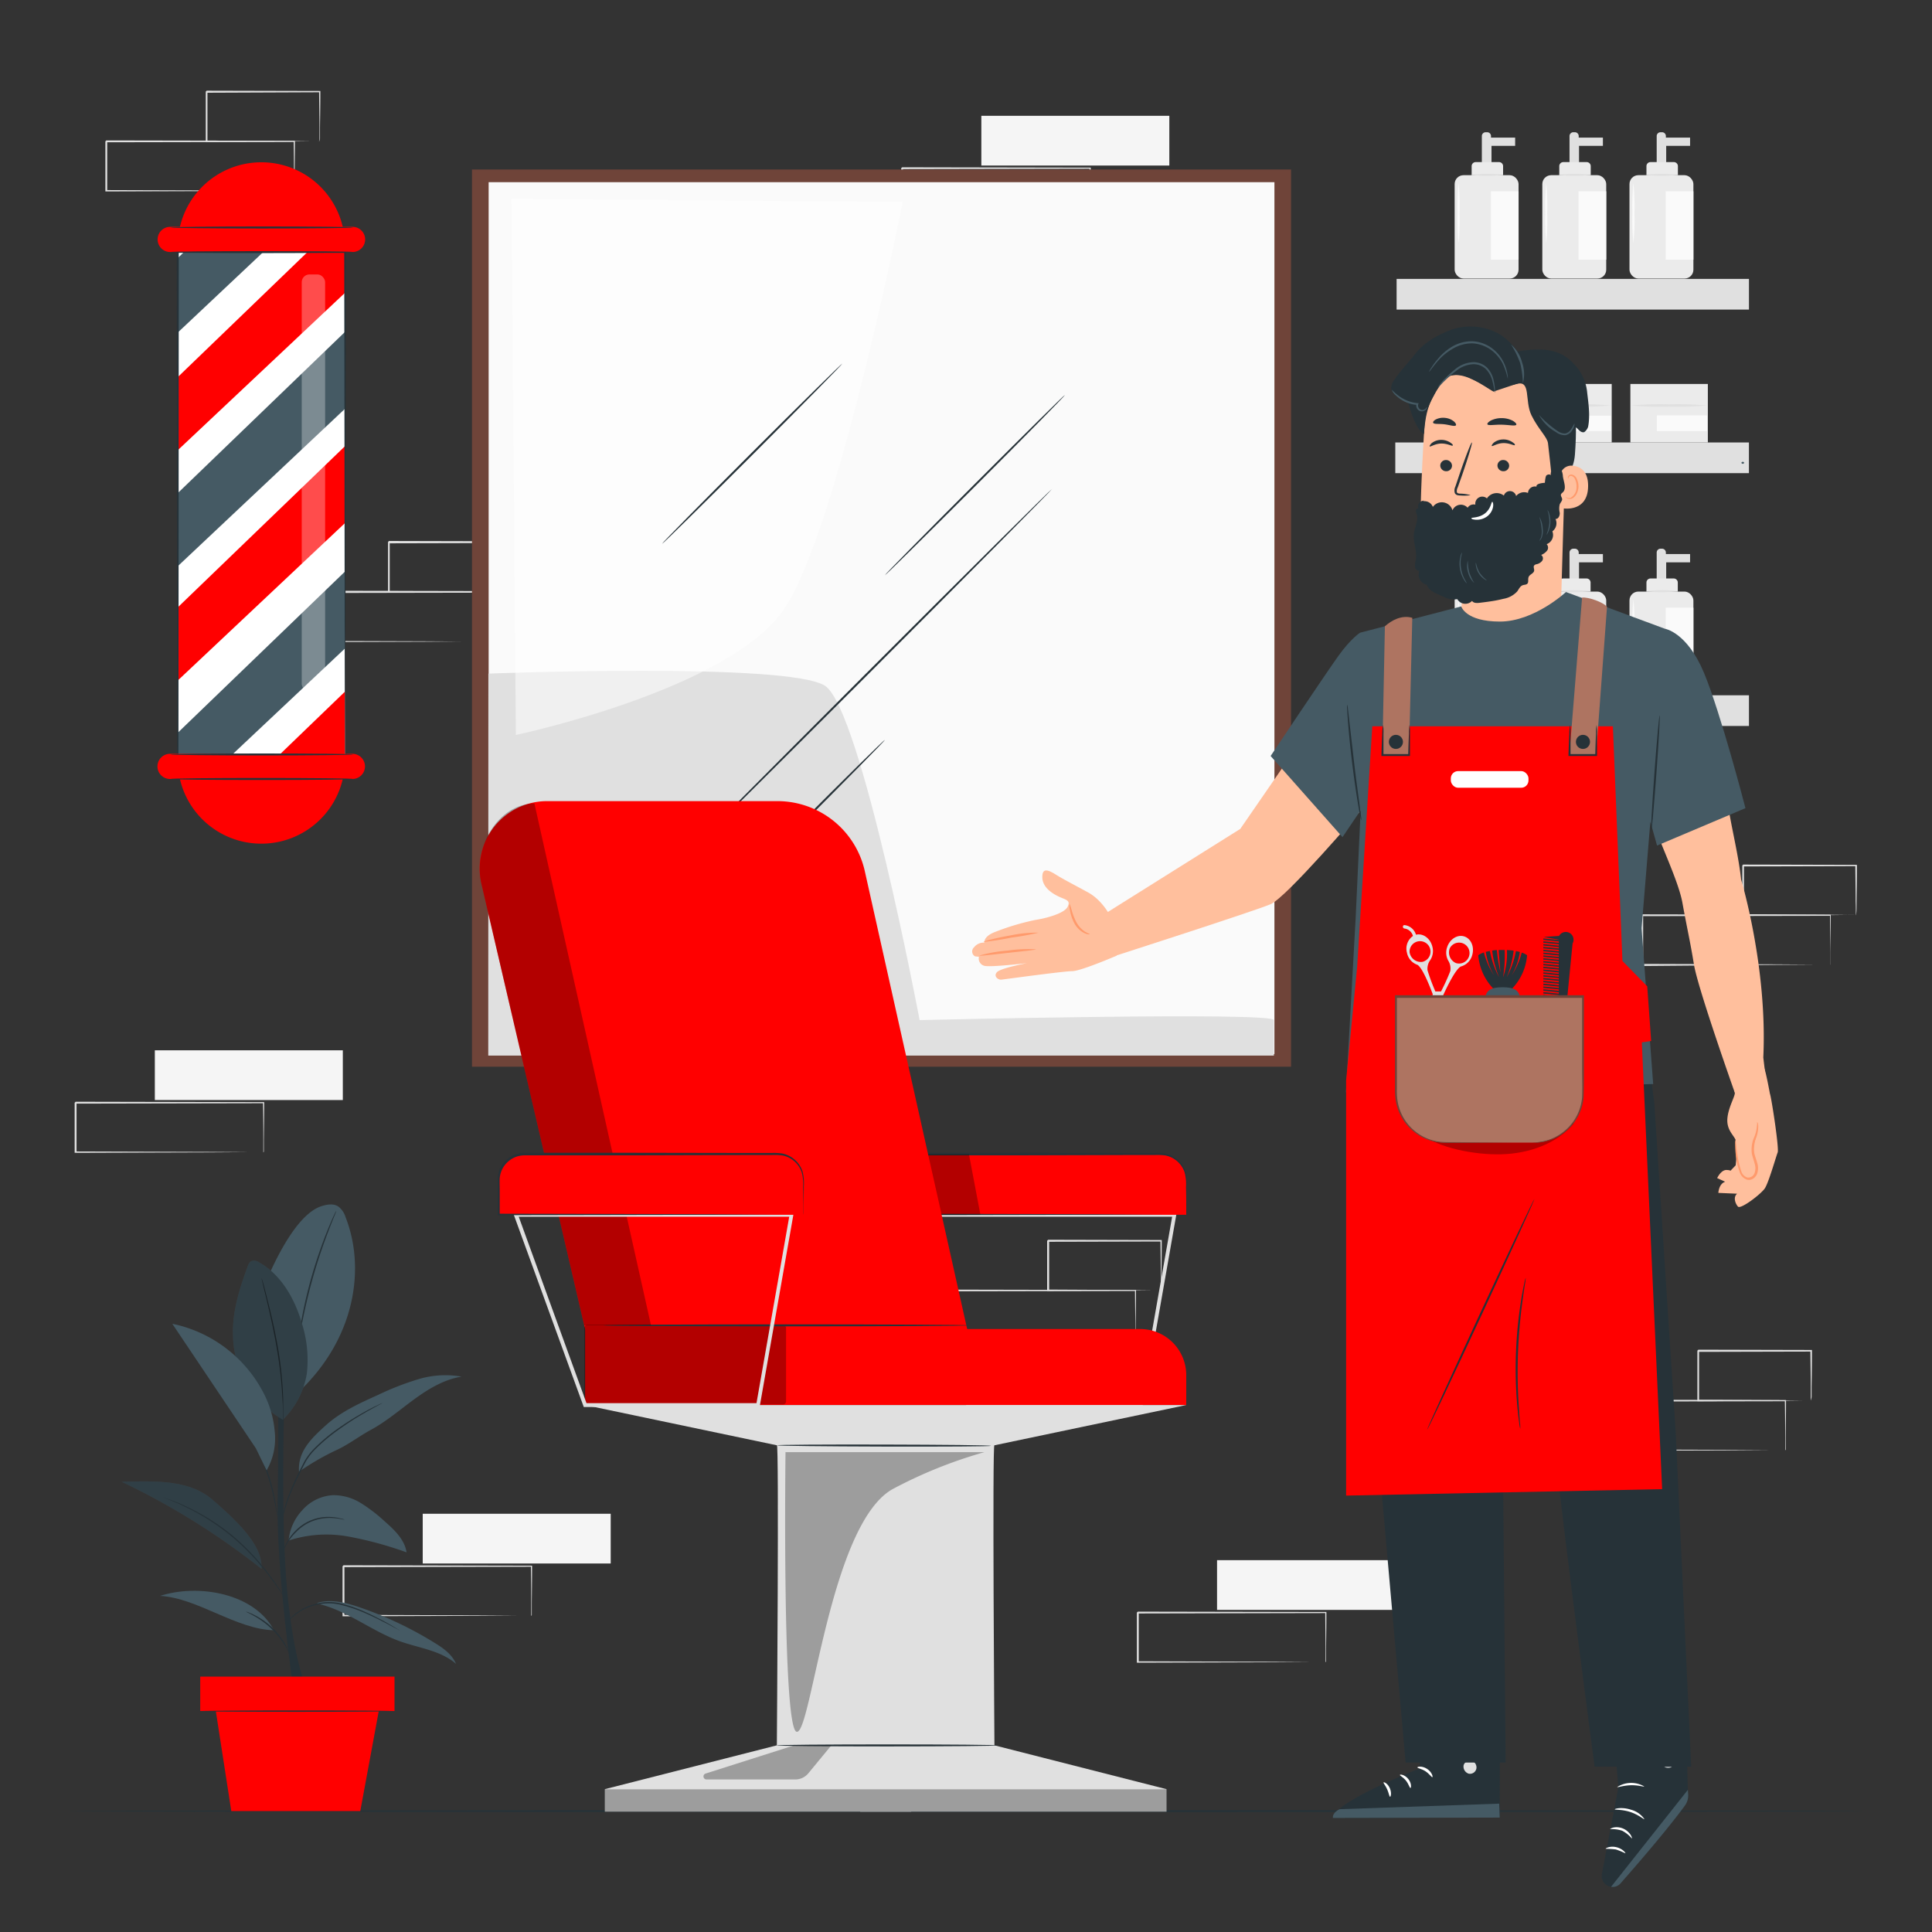 <svg xmlns="http://www.w3.org/2000/svg" viewBox="0 0 500 500"><rect x="0" y="0" width="500" height="500" fill="#333333" stroke="none"/><g id="freepik--background-complete--inject-66"><rect x="361.44" y="72.18" width="91.19" height="7.94" style="fill:#e0e0e0"></rect><path d="M383.5,43.64V35.22a1,1,0,0,1,1-1h.37a1,1,0,0,1,1,1v.39h6.25v2.14H386v5.89Z" style="fill:#e0e0e0"></path><rect x="376.46" y="45.34" width="16.54" height="26.75" rx="2.29" style="fill:#ebebeb"></rect><path d="M381.91,41.95h6A1.05,1.05,0,0,1,389,43v2.34a0,0,0,0,1,0,0h-8.14a0,0,0,0,1,0,0V43A1.05,1.05,0,0,1,381.91,41.95Z" style="fill:#ebebeb"></path><rect x="385.84" y="49.51" width="7.17" height="17.7" style="fill:#fafafa"></rect><path d="M389,45.25a33.57,33.57,0,0,1-8.34,0,33.57,33.57,0,0,1,8.34,0Z" style="fill:#e0e0e0"></path><path d="M377.48,62.93a59.35,59.35,0,0,1-.26-7.79,59.44,59.44,0,0,1,.26-7.8,59.44,59.44,0,0,1,.26,7.8A59.35,59.35,0,0,1,377.48,62.93Z" style="fill:#fafafa"></path><path d="M406.19,43.64V35.22a1,1,0,0,1,1-1h.38a1,1,0,0,1,1,1v.39h6.26v2.14h-6.18v5.89Z" style="fill:#e0e0e0"></path><rect x="399.15" y="45.34" width="16.54" height="26.75" rx="2.29" style="fill:#ebebeb"></rect><path d="M404.59,41.95h6A1.05,1.05,0,0,1,411.68,43v2.34a0,0,0,0,1,0,0h-8.14a0,0,0,0,1,0,0V43A1.05,1.05,0,0,1,404.59,41.95Z" style="fill:#ebebeb"></path><rect x="408.52" y="49.51" width="7.17" height="17.7" style="fill:#fafafa"></rect><path d="M411.68,45.25a33.57,33.57,0,0,1-8.34,0,33.57,33.57,0,0,1,8.34,0Z" style="fill:#e0e0e0"></path><path d="M400.17,62.93a57.33,57.33,0,0,1-.26-7.79,57.42,57.42,0,0,1,.26-7.8,60.61,60.61,0,0,1,.25,7.8A60.51,60.51,0,0,1,400.17,62.93Z" style="fill:#fafafa"></path><path d="M428.75,43.64V35.22a1,1,0,0,1,1-1h.38a1,1,0,0,1,1,1v.39h6.26v2.14h-6.18v5.89Z" style="fill:#e0e0e0"></path><rect x="421.71" y="45.34" width="16.54" height="26.75" rx="2.29" style="fill:#ebebeb"></rect><path d="M427.16,41.95h6A1.05,1.05,0,0,1,434.24,43v2.34a0,0,0,0,1,0,0H426.1a0,0,0,0,1,0,0V43A1.05,1.05,0,0,1,427.16,41.95Z" style="fill:#ebebeb"></path><rect x="431.08" y="49.51" width="7.17" height="17.7" style="fill:#fafafa"></rect><path d="M434.24,45.25a33.57,33.57,0,0,1-8.34,0,33.57,33.57,0,0,1,8.34,0Z" style="fill:#e0e0e0"></path><path d="M422.73,62.93a57.33,57.33,0,0,1-.26-7.79,57.42,57.42,0,0,1,.26-7.8,59.44,59.44,0,0,1,.26,7.8A59.35,59.35,0,0,1,422.73,62.93Z" style="fill:#fafafa"></path><rect x="361.44" y="179.94" width="91.19" height="7.94" style="fill:#e0e0e0"></rect><path d="M383.5,151.4V143a1,1,0,0,1,1-1h.37a1,1,0,0,1,1,1v.39h6.25v2.14H386v5.89Z" style="fill:#e0e0e0"></path><rect x="376.46" y="153.1" width="16.54" height="26.75" rx="2.29" style="fill:#ebebeb"></rect><path d="M381.91,149.71h6a1.05,1.05,0,0,1,1.05,1.05v2.34a0,0,0,0,1,0,0h-8.14a0,0,0,0,1,0,0v-2.34A1.05,1.05,0,0,1,381.91,149.71Z" style="fill:#ebebeb"></path><rect x="385.84" y="157.27" width="7.17" height="17.7" style="fill:#fafafa"></rect><path d="M389,153a33.57,33.57,0,0,1-8.34,0,33.57,33.57,0,0,1,8.34,0Z" style="fill:#e0e0e0"></path><path d="M377.48,170.69a59.35,59.35,0,0,1-.26-7.79,59.44,59.44,0,0,1,.26-7.8,59.44,59.44,0,0,1,.26,7.8A59.35,59.35,0,0,1,377.48,170.69Z" style="fill:#fafafa"></path><path d="M406.19,151.4V143a1,1,0,0,1,1-1h.38a1,1,0,0,1,1,1v.39h6.26v2.14h-6.18v5.89Z" style="fill:#e0e0e0"></path><rect x="399.15" y="153.1" width="16.54" height="26.75" rx="2.29" style="fill:#ebebeb"></rect><path d="M404.59,149.71h6a1.05,1.05,0,0,1,1.05,1.05v2.34a0,0,0,0,1,0,0h-8.14a0,0,0,0,1,0,0v-2.34A1.05,1.05,0,0,1,404.59,149.71Z" style="fill:#ebebeb"></path><rect x="408.52" y="157.27" width="7.17" height="17.7" style="fill:#fafafa"></rect><path d="M411.68,153a33.57,33.57,0,0,1-8.34,0,33.57,33.57,0,0,1,8.34,0Z" style="fill:#e0e0e0"></path><path d="M400.17,170.69a57.33,57.33,0,0,1-.26-7.79,57.42,57.42,0,0,1,.26-7.8,60.61,60.61,0,0,1,.25,7.8A60.51,60.51,0,0,1,400.17,170.69Z" style="fill:#fafafa"></path><path d="M428.75,151.4V143a1,1,0,0,1,1-1h.38a1,1,0,0,1,1,1v.39h6.26v2.14h-6.18v5.89Z" style="fill:#e0e0e0"></path><rect x="421.71" y="153.1" width="16.54" height="26.75" rx="2.29" style="fill:#ebebeb"></rect><path d="M427.16,149.71h6a1.05,1.05,0,0,1,1.05,1.05v2.34a0,0,0,0,1,0,0H426.1a0,0,0,0,1,0,0v-2.34A1.05,1.05,0,0,1,427.16,149.71Z" style="fill:#ebebeb"></path><rect x="431.08" y="157.27" width="7.17" height="17.7" style="fill:#fafafa"></rect><path d="M434.24,153a33.57,33.57,0,0,1-8.34,0,33.57,33.57,0,0,1,8.34,0Z" style="fill:#e0e0e0"></path><path d="M422.73,170.69a57.33,57.33,0,0,1-.26-7.79,57.42,57.42,0,0,1,.26-7.8,59.44,59.44,0,0,1,.26,7.8A59.35,59.35,0,0,1,422.73,170.69Z" style="fill:#fafafa"></path><rect x="361.1" y="114.51" width="91.52" height="7.94" style="fill:#e0e0e0"></rect><rect x="373.22" y="99.37" width="20.05" height="15.14" style="fill:#ebebeb"></rect><path d="M393,104.94a81.48,81.48,0,0,1-9.79.3,81.59,81.59,0,0,1-9.8-.3,81.59,81.59,0,0,1,9.8-.3A81.48,81.48,0,0,1,393,104.94Z" style="fill:#e0e0e0"></path><rect x="380.07" y="107.59" width="12.96" height="3.9" style="fill:#fff"></rect><path d="M393.06,111.52h-13v-4h13Z" style="fill:#fafafa"></path><rect x="397.06" y="99.37" width="20.05" height="15.14" style="fill:#ebebeb"></rect><path d="M416.87,104.94a81.73,81.73,0,0,1-9.8.3,81.73,81.73,0,0,1-9.8-.3,81.73,81.73,0,0,1,9.8-.3A81.73,81.73,0,0,1,416.87,104.94Z" style="fill:#e0e0e0"></path><rect x="403.91" y="107.59" width="12.96" height="3.9" style="fill:#fff"></rect><path d="M403.94,111.47h12.9v-3.85h-12.9Z" style="fill:#fafafa"></path><rect x="421.94" y="99.37" width="20.05" height="15.14" style="fill:#ebebeb"></rect><path d="M441.76,104.94a81.73,81.73,0,0,1-9.8.3,81.73,81.73,0,0,1-9.8-.3,81.73,81.73,0,0,1,9.8-.3A81.73,81.73,0,0,1,441.76,104.94Z" style="fill:#e0e0e0"></path><rect x="428.8" y="107.59" width="12.96" height="3.9" style="fill:#fff"></rect><path d="M441.79,111.52h-13v-4h13Z" style="fill:#fafafa"></path><path d="M451.37,119.77c0,.14-.16.26-.34.26s-.35-.12-.35-.26.16-.26.35-.26S451.37,119.62,451.37,119.77Z" style="fill:#455a64"></path><rect x="314.97" y="403.77" width="48.65" height="12.87" style="fill:#f5f5f5"></rect><path d="M343.05,430.19a1,1,0,0,1,0-.23c0-.17,0-.39,0-.66,0-.61,0-1.45,0-2.53,0-2.22-.05-5.42-.08-9.45l.15.15-48.65.1c.11-.11-.25.25.24-.25h0v12.86l-.24-.24,34.67.11,10.23.07,2.77,0,.72,0h.26l-.23,0-.69,0-2.72,0-10.17.07-34.84.11h-.25V417.33h0c.49-.49.14-.13.25-.24l48.65.09h.15v.15c0,4.07-.07,7.29-.08,9.54,0,1.07,0,1.9,0,2.5,0,.26,0,.46,0,.63A1.23,1.23,0,0,1,343.05,430.19Z" style="fill:#e0e0e0"></path><rect x="253.97" y="29.97" width="48.65" height="12.87" style="fill:#f5f5f5"></rect><path d="M282.05,56.39a2.07,2.07,0,0,1,0-.23l0-.66c0-.61,0-1.45,0-2.53,0-2.22-.05-5.42-.09-9.45l.15.15-48.65.1.25-.25h0v6.53q0,3.22,0,6.33l-.24-.24,34.67.11,10.24.07,2.76,0,.73,0h.25s-.07,0-.22,0l-.7,0-2.71,0-10.18.07-34.84.11h-.24v-.25q0-3.11,0-6.33V43.53h0l.25-.24,48.65.09h.16v.15c0,4.07-.07,7.29-.09,9.54,0,1.07,0,1.9,0,2.5,0,.26,0,.46,0,.63S282.06,56.4,282.05,56.39Z" style="fill:#e0e0e0"></path><rect x="109.4" y="391.76" width="48.65" height="12.87" style="fill:#f5f5f5"></rect><path d="M137.48,418.19a1,1,0,0,1,0-.23v-.66c0-.61,0-1.45,0-2.54,0-2.22,0-5.41-.08-9.44l.15.15-48.65.1c.11-.11-.25.24.24-.25h0v12.85l-.24-.24,34.67.11,10.23.07,2.77,0h.72l.26,0-.23,0h-.69l-2.72,0-10.17.07-34.84.11h-.25V405.34h0l.25-.25,48.65.1h.15v.15c0,4.07-.06,7.29-.08,9.53,0,1.07,0,1.9,0,2.5,0,.26,0,.47,0,.64A1.23,1.23,0,0,1,137.48,418.19Z" style="fill:#e0e0e0"></path><rect x="40.07" y="271.82" width="48.65" height="12.87" style="fill:#f5f5f5"></rect><path d="M68.15,298.24a1,1,0,0,1,0-.23v-.66c0-.61,0-1.45,0-2.53,0-2.23,0-5.42-.08-9.45l.15.15-48.65.1c.11-.11-.25.25.24-.25h0v12.86l-.25-.24,34.68.11,10.23.07,2.77,0,.72,0h.26l-.23,0h-.69l-2.72,0-10.18.07-34.84.11h-.24V285.38h0l.25-.25,48.65.1h.15v.15c0,4.07-.07,7.29-.09,9.54,0,1.06,0,1.9,0,2.5,0,.26,0,.46,0,.63A1.23,1.23,0,0,1,68.15,298.24Z" style="fill:#e0e0e0"></path><path d="M293.82,346.82s0-.09,0-.24l0-.66c0-.6,0-1.45,0-2.53,0-2.22-.05-5.42-.09-9.44l.15.15-48.65.09.25-.24h0v6.52q0,3.22,0,6.33l-.24-.24,34.67.11,10.24.07,2.76,0h.73l.25,0h-.22l-.7,0-2.71,0L280,347l-34.84.11h-.24v-.24q0-3.1,0-6.33V334h0l.25-.25,48.65.1H294V334c0,4.06-.07,7.29-.09,9.53,0,1.07,0,1.9,0,2.5l0,.63A.85.85,0,0,1,293.82,346.82Z" style="fill:#e0e0e0"></path><path d="M300.42,334a1.41,1.41,0,0,1,0-.25c0-.18,0-.41,0-.68,0-.63,0-1.49,0-2.58,0-2.26-.06-5.44-.1-9.36l.18.17-29.23.07c-.22.23.3-.3.25-.24h0v3.33c0,1.11,0,2.2,0,3.28,0,2.15,0,4.24,0,6.24l-.23-.24,20.91.11,6.09.07,1.64,0,.59,0a3.28,3.28,0,0,1-.53,0l-1.59,0-6,.06-21.07.11H271V334c0-2,0-4.09,0-6.24V321.1h0l.25-.25,29.23.07h.18v.18c0,4-.07,7.18-.1,9.47,0,1.07,0,1.92,0,2.54A6.84,6.84,0,0,1,300.42,334Z" style="fill:#e0e0e0"></path><path d="M123.16,166.11s0-.09,0-.24l0-.66c0-.6,0-1.45,0-2.53,0-2.22,0-5.42-.09-9.44l.15.15-48.64.09.24-.24h0v6.52c0,2.14,0,4.26,0,6.33l-.24-.24,34.67.11,10.24.06,2.76,0h.73a1.27,1.27,0,0,1,.25,0h-.22l-.69,0-2.72,0-10.18.07-34.84.11h-.24v-6.57c0-1.08,0-2.16,0-3.25v-3.27h0c.5-.5.14-.14.26-.25l48.64.1h.16v.15c0,4.06-.07,7.29-.09,9.53,0,1.07,0,1.9,0,2.5l0,.63A.85.85,0,0,1,123.16,166.11Z" style="fill:#e0e0e0"></path><path d="M129.76,153.24s0-.09,0-.25,0-.41,0-.68c0-.63,0-1.49,0-2.58,0-2.26-.06-5.45-.1-9.36l.18.17-29.23.07c-.22.22.3-.3.25-.24h0v3.33c0,1.11,0,2.2,0,3.28v6.24l-.24-.24,20.91.11,6.09.07,1.64,0,.59,0a3.28,3.28,0,0,1-.53,0l-1.59,0-6,.06-21.07.11h-.24v-.23c0-2,0-4.09,0-6.24v-6.61h0l.25-.25,29.23.07h.18v.18c0,4-.07,7.18-.1,9.47,0,1.07,0,1.91,0,2.54A6.84,6.84,0,0,1,129.76,153.24Z" style="fill:#e0e0e0"></path><path d="M76.08,49.45s0-.09,0-.24,0-.39,0-.66c0-.6,0-1.45,0-2.53,0-2.22,0-5.42-.08-9.45l.15.16-48.65.09.25-.25h0v6.53c0,2.15,0,4.27,0,6.34l-.24-.25,34.67.11,10.23.07,2.77,0,.73,0a.72.72,0,0,1,.25,0h-.22l-.7,0-2.71,0-10.18.07-34.84.11h-.24v-.24c0-2.07,0-4.19,0-6.34V36.58h0l.25-.24,48.65.09h.15v.15c0,4.07-.06,7.3-.08,9.54,0,1.07,0,1.9,0,2.5,0,.26,0,.47,0,.63A.85.85,0,0,1,76.08,49.45Z" style="fill:#e0e0e0"></path><path d="M82.68,36.57a1.1,1.1,0,0,1,0-.24c0-.19,0-.41,0-.68,0-.64,0-1.5,0-2.58,0-2.26-.06-5.45-.1-9.37l.18.18L53.45,24c-.22.22.3-.3.24-.25h0v6.62q0,3.24,0,6.24l-.23-.23,20.91.11,6.09.07,1.64,0,.59,0a3.28,3.28,0,0,1-.53,0l-1.6,0-6,.07-21.07.11h-.24v-.24c0-2,0-4.08,0-6.24V23.71h0c-.06.06.47-.47.25-.24l29.23.07h.18v.17c0,4-.08,7.19-.1,9.48,0,1.06,0,1.91,0,2.54S82.69,36.59,82.68,36.57Z" style="fill:#e0e0e0"></path><path d="M462,375.36a1.35,1.35,0,0,1,0-.24l0-.66c0-.6,0-1.45,0-2.53,0-2.22,0-5.42-.09-9.45l.16.16-48.65.09.24-.24h0v12.87l-.25-.25,34.67.11,10.24.07,2.77,0,.72,0,.26,0h-.23l-.69,0-2.72,0-10.18.07-34.84.11h-.24V362.49h0l.25-.25,48.65.09h.15v.15c0,4.07-.07,7.3-.09,9.54,0,1.07,0,1.9,0,2.5l0,.63A1.66,1.66,0,0,1,462,375.36Z" style="fill:#e0e0e0"></path><path d="M468.62,362.48s0-.08,0-.24,0-.41,0-.68c0-.64,0-1.5,0-2.58,0-2.26-.06-5.45-.1-9.37l.18.18-29.23.07.25-.25h0V353c0,1.1,0,2.2,0,3.27v6.24l-.24-.23,20.91.11,6.09.07,1.65,0,.58,0a3.28,3.28,0,0,1-.53,0l-1.59,0-6,.07-21.07.11h-.24v-6.48c0-1.07,0-2.17,0-3.27v-3.35h0c-.05.06.47-.47.25-.24l29.23.07h.18v.17c0,4-.07,7.19-.1,9.48,0,1.07,0,1.91,0,2.54A6.36,6.36,0,0,1,468.62,362.48Z" style="fill:#e0e0e0"></path><path d="M473.69,249.73s0-.09,0-.24l0-.66c0-.6,0-1.45,0-2.53,0-2.22-.05-5.42-.08-9.44l.15.15L425,237.1c.11-.11-.25.25.25-.24h0v1.63c0,.54,0,1.09,0,1.64v9.58l-.24-.25,34.67.11,10.23.07,2.77,0h.72l.26,0h-.23l-.69,0-2.71,0-10.18.07L425,250h-.25V236.88h0l.25-.25,48.65.09h.15v.16c0,4.06-.06,7.29-.08,9.53,0,1.07,0,1.9,0,2.5v.63A.85.85,0,0,1,473.69,249.73Z" style="fill:#e0e0e0"></path><path d="M480.29,236.86a.77.77,0,0,1,0-.25c0-.18,0-.41,0-.68,0-.64,0-1.5-.05-2.58,0-2.26-.05-5.45-.09-9.37l.18.18-29.23.07.24-.24h0v6.6c0,2.16,0,4.25,0,6.25l-.24-.24,20.92.11,6.09.07,1.64,0,.59,0a5.12,5.12,0,0,1-.53,0l-1.6,0-6,.07-21.07.11h-.23v-.23c0-2,0-4.09,0-6.25V224h0c-.06,0,.47-.48.25-.25l29.23.07h.18V224c0,4-.07,7.19-.09,9.48,0,1.07,0,1.91-.05,2.54S480.3,236.87,480.29,236.86Z" style="fill:#e0e0e0"></path></g><g id="freepik--Floor--inject-66"><path d="M482.83,468.71c0,.14-104.25.26-232.82.26s-232.84-.12-232.84-.26,104.23-.26,232.84-.26S482.83,468.56,482.83,468.71Z" style="fill:#263238"></path></g><g id="freepik--Plant--inject-66"><path d="M76,437.76s-4.53-31.12-4.15-49.23,0-38.49,0-38.49h2.08S72.45,386,74,407.67s5.58,30.09,5.58,30.09H76" style="fill:#263238"></path><path d="M89.43,315a5.47,5.47,0,0,0-1.9-2.78c-1.32-.84-3.06-.49-4.53,0-6.31,2.23-11.89,14-14.44,20.16l8.37,28.2C92,346.62,94.65,328.23,89.43,315Z" style="fill:#455a64"></path><path d="M87.05,313.38a2.62,2.62,0,0,1-.13.37c-.1.27-.24.61-.41,1-.36.89-.88,2.18-1.49,3.78-1.24,3.21-2.81,7.68-4.21,12.73s-2.36,9.69-3,13.07c-.3,1.69-.53,3.06-.67,4-.07.44-.13.8-.18,1.09a1.74,1.74,0,0,1-.08.38,1.66,1.66,0,0,1,0-.39c0-.29.07-.65.12-1.1.1-1,.29-2.33.56-4a120,120,0,0,1,2.86-13.13,123.25,123.25,0,0,1,4.31-12.72c.65-1.59,1.2-2.87,1.6-3.74l.47-1C87,313.49,87,313.37,87.05,313.38Z" style="fill:#263238"></path><path d="M73.21,367.39A25.5,25.5,0,0,1,60.31,346c-.3-6.25,1.62-12.39,3.8-18.27a2.33,2.33,0,0,1,.88-1.32,2.22,2.22,0,0,1,2.14.33c5.7,3.24,9.16,9.43,11,15.73a31.54,31.54,0,0,1,1.29,12.93,21.48,21.48,0,0,1-6.2,12" style="fill:#455a64"></path><path d="M73.21,367.39a1.82,1.82,0,0,1,0-.37c0-.29,0-.65,0-1.09,0-.94,0-2.3-.12-4a107.67,107.67,0,0,0-1.46-13c-.87-5.05-1.92-9.57-2.7-12.84-.39-1.6-.7-2.91-.93-3.87-.1-.43-.18-.78-.24-1.06a1.71,1.71,0,0,1-.06-.37,2.38,2.38,0,0,1,.13.36l.3,1c.26.91.61,2.22,1,3.85.84,3.26,1.94,7.78,2.81,12.84A95.21,95.21,0,0,1,73.28,362c0,1.68,0,3,0,4,0,.44,0,.8,0,1.09A2.24,2.24,0,0,1,73.21,367.39Z" style="fill:#263238"></path><g style="opacity:0.3"><path d="M73.21,367.39A25.5,25.5,0,0,1,60.31,346c-.3-6.25,1.62-12.39,3.8-18.27a2.33,2.33,0,0,1,.88-1.32,2.22,2.22,0,0,1,2.14.33c5.7,3.24,9.16,9.43,11,15.73a31.54,31.54,0,0,1,1.29,12.93,21.48,21.48,0,0,1-6.2,12"></path></g><path d="M82.06,415c7.72,1.7,14.07,7.14,21.52,9.79,4.93,1.75,10.5,2.37,14.44,5.82-1-2.39-3.18-4-5.36-5.33A95.77,95.77,0,0,0,93.15,416c-3.5-1.21-7.3-2.22-10.88-1.22" style="fill:#455a64"></path><path d="M70.9,421.9c-9.67-.16-19.85-8.39-29.48-8.88,10.07-3.25,24.49-.6,29.48,8.88" style="fill:#455a64"></path><path d="M74.67,398.7a31.49,31.49,0,0,1,15.46-1.05,94.32,94.32,0,0,1,15.09,4.1c-.5-3.35-3.21-5.87-5.76-8.11A40.46,40.46,0,0,0,93.4,389a13.48,13.48,0,0,0-7.27-2.05,11.47,11.47,0,0,0-8,4,13.31,13.31,0,0,0-3.44,7.72" style="fill:#455a64"></path><path d="M54.83,388c-6.09-5.2-15.31-4.69-23.31-4.51A189.8,189.8,0,0,1,67.67,406C68,400.39,62.52,394.59,54.83,388Z" style="fill:#455a64"></path><g style="opacity:0.3"><path d="M54.83,388c-6.09-5.2-15.31-4.69-23.31-4.51A189.8,189.8,0,0,1,67.67,406C68,400.39,62.52,394.59,54.83,388Z"></path></g><path d="M77.41,380.86a67.4,67.4,0,0,1,9.36-5.44C90,374,93,371.64,96.06,370c4-2.18,7.48-5.2,11.17-7.89s7.72-5.12,12.23-5.84a24.14,24.14,0,0,0-11.13.65A72.12,72.12,0,0,0,97.85,361c-4.75,2.14-9.58,4.33-13.46,7.81s-7.39,6.89-7,12.09" style="fill:#455a64"></path><path d="M103.41,421.9a1.56,1.56,0,0,1-.31-.13l-.84-.44c-.73-.39-1.78-1-3.09-1.62-.65-.35-1.38-.71-2.16-1.08s-1.62-.76-2.51-1.15a37.66,37.66,0,0,0-6-2.07,12.88,12.88,0,0,0-6.21-.16,18,18,0,0,0-2.62.79,13.23,13.23,0,0,0-2.13,1.09,13.57,13.57,0,0,0-2.66,2.2c-.56.6-.83,1-.86.95a1.12,1.12,0,0,1,.17-.29c.13-.18.32-.43.59-.75a12.35,12.35,0,0,1,2.63-2.32,13.1,13.1,0,0,1,2.15-1.15,17.3,17.3,0,0,1,2.66-.83,12.94,12.94,0,0,1,6.35.13,36.08,36.08,0,0,1,6,2.12c.89.4,1.73.79,2.5,1.19s1.5.75,2.15,1.11c1.31.69,2.33,1.3,3,1.72l.81.5A1.24,1.24,0,0,1,103.41,421.9Z" style="fill:#263238"></path><path d="M63.68,417.11a1.91,1.91,0,0,1,.61.17,14.72,14.72,0,0,1,1.57.69,19.06,19.06,0,0,1,8.08,7.76,14.52,14.52,0,0,1,.75,1.55,2.22,2.22,0,0,1,.2.59s-.42-.79-1.16-2a21.49,21.49,0,0,0-8-7.67C64.49,417.49,63.66,417.16,63.68,417.11Z" style="fill:#263238"></path><path d="M42.29,387.54a1.64,1.64,0,0,1,.41.13l1.16.41,1.83.67c.72.27,1.49.66,2.37,1.05a55.67,55.67,0,0,1,12.58,8,60.9,60.9,0,0,1,5.87,5.79,63.52,63.52,0,0,1,4.17,5.27c1.1,1.57,1.94,2.87,2.51,3.77l.67,1a1.79,1.79,0,0,1,.21.37,2.11,2.11,0,0,1-.27-.33l-.72-1c-.61-.88-1.47-2.16-2.6-3.7s-2.54-3.32-4.2-5.21a65.41,65.41,0,0,0-5.86-5.73A58.87,58.87,0,0,0,48,390c-.86-.4-1.63-.81-2.33-1.09l-1.8-.73-1.14-.47A2,2,0,0,1,42.29,387.54Z" style="fill:#263238"></path><path d="M89.18,393.27a3.31,3.31,0,0,1-.77-.1l-.89-.16c-.34-.07-.75-.07-1.19-.12a12.23,12.23,0,0,0-6.64,1.31,12,12,0,0,0-3,2.25,13.53,13.53,0,0,0-2,2.4,20.46,20.46,0,0,0-1.33,2.54,2.93,2.93,0,0,1,.2-.76,11.6,11.6,0,0,1,.92-1.91,13.18,13.18,0,0,1,1.93-2.5,11.64,11.64,0,0,1,3.09-2.32,11.76,11.76,0,0,1,6.82-1.25,10.81,10.81,0,0,1,1.2.17l.89.22A3.8,3.8,0,0,1,89.18,393.27Z" style="fill:#263238"></path><path d="M98.9,363.12a2.25,2.25,0,0,1-.37.23l-1.08.59c-.93.5-2.28,1.25-3.92,2.21s-3.56,2.18-5.61,3.65A46.2,46.2,0,0,0,81.67,375a15.57,15.57,0,0,0-2.56,3.31c-.63,1.21-1.24,2.39-1.79,3.52A63.88,63.88,0,0,0,74.63,388a40.33,40.33,0,0,0-1.31,4.31c-.24,1-.33,1.62-.37,1.61a3.4,3.4,0,0,1,0-.43c0-.27.1-.69.2-1.21a33.25,33.25,0,0,1,1.21-4.36A60.21,60.21,0,0,1,77,381.73c.55-1.14,1.15-2.32,1.78-3.54a16.16,16.16,0,0,1,2.61-3.39,45.26,45.26,0,0,1,6.32-5.26c2.07-1.46,4-2.64,5.66-3.6s3-1.65,4-2.12l1.11-.53A2.21,2.21,0,0,1,98.9,363.12Z" style="fill:#263238"></path><path d="M71.79,392.4a3.86,3.86,0,0,1-.2-.82c-.11-.59-.25-1.34-.42-2.23a63.5,63.5,0,0,0-1.83-7.26,64.31,64.31,0,0,0-2.76-6.95c-.37-.83-.69-1.52-.94-2.07a4,4,0,0,1-.31-.78,4.52,4.52,0,0,1,.43.72c.26.47.62,1.16,1,2a47.76,47.76,0,0,1,4.61,14.28c.15.95.26,1.72.32,2.25A4.39,4.39,0,0,1,71.79,392.4Z" style="fill:#263238"></path><path d="M71.09,370.4A26.43,26.43,0,0,0,67.94,360a34.43,34.43,0,0,0-23.35-17.41l21.62,32.22L69,380.53A16.55,16.55,0,0,0,71.09,370.4Z" style="fill:#455a64"></path><rect x="51.82" y="433.91" width="50.28" height="8.91" style="fill:#FF0000"></rect><polygon points="55.58 441.06 59.86 468.71 93.24 468.71 98.35 441.06 55.58 441.06" style="fill:#FF0000"></polygon><path d="M102.08,442.84c0,.09-11.35.17-25.33.17s-25.33-.08-25.33-.17,11.34-.18,25.33-.18S102.08,442.74,102.08,442.84Z" style="fill:#263238"></path></g><g id="freepik--barber-pole--inject-66"><rect x="46.02" y="65.22" width="43.25" height="135.32" style="fill:#fff"></rect><polygon points="46.02 116.5 89.27 75.79 89.27 65.22 79.59 65.22 46.02 97.58 46.02 116.5" style="fill:#FF0000"></polygon><polygon points="46.02 86.05 68.14 65.22 47.62 65.22 46.02 66.77 46.02 86.05" style="fill:#455a64"></polygon><polygon points="89.27 115.48 46.02 157.17 46.02 176.1 89.27 135.38 89.27 115.48" style="fill:#FF0000"></polygon><polygon points="46.02 127.6 46.02 146.52 89.27 105.8 89.27 85.91 46.02 127.6" style="fill:#455a64"></polygon><polygon points="89.27 147.93 46.02 189.62 46.02 200.54 54.52 200.54 89.27 167.83 89.27 147.93" style="fill:#455a64"></polygon><polygon points="89.27 179 66.92 200.54 87.14 200.54 89.27 198.54 89.27 179" style="fill:#FF0000"></polygon><path d="M89.27,200.54s0-.23,0-.68,0-1.11,0-2c0-1.75,0-4.3,0-7.61,0-6.62,0-16.24-.07-28.3,0-24.09-.07-57.89-.11-96.76l.25.25H46l.26-.26c0,54.43-.07,103.16-.09,135.32l-.17-.17,31.77.1,8.51,0h2.21l.76,0-.73,0-2.17,0-8.48,0L46,200.71h-.17v-.17c0-32.16-.05-80.89-.09-135.32V65H89.52v.25c0,38.94-.09,72.8-.12,96.94,0,12-.05,21.63-.07,28.24,0,3.28,0,5.82,0,7.55,0,.85,0,1.49,0,1.94S89.27,200.54,89.27,200.54Z" style="fill:#263238"></path><path d="M44,195.09h47.2a3.26,3.26,0,0,1,3.26,3.25h0a3.26,3.26,0,0,1-3.26,3.26H44a3.25,3.25,0,0,1-3.25-3.26h0A3.25,3.25,0,0,1,44,195.09Z" style="fill:#FF0000"></path><path d="M67.64,218.34a21.62,21.62,0,0,0,21.63-21.62H46A21.62,21.62,0,0,0,67.64,218.34Z" style="fill:#FF0000"></path><path d="M91.42,195.25c0,.14-10.58.26-23.63.26s-23.64-.12-23.64-.26S54.73,195,67.79,195,91.42,195.11,91.42,195.25Z" style="fill:#263238"></path><path d="M91.42,201.6c0,.15-10.58.26-23.63.26s-23.64-.11-23.64-.26,10.58-.26,23.64-.26S91.42,201.46,91.42,201.6Z" style="fill:#263238"></path><g style="opacity:0.3"><rect x="78.09" y="71.02" width="6.05" height="107.98" rx="2" style="fill:#fff"></rect></g><path d="M91.24,65.22H44A3.25,3.25,0,0,1,40.79,62h0A3.25,3.25,0,0,1,44,58.71h47.2A3.26,3.26,0,0,1,94.5,62h0A3.26,3.26,0,0,1,91.24,65.22Z" style="fill:#FF0000"></path><path d="M67.64,42A21.62,21.62,0,0,0,46,63.59H89.27A21.62,21.62,0,0,0,67.64,42Z" style="fill:#FF0000"></path><path d="M91.42,58.87c0,.14-10.58.26-23.63.26S44.15,59,44.15,58.87s10.58-.26,23.64-.26S91.42,58.72,91.42,58.87Z" style="fill:#263238"></path><path d="M91.42,65.22c0,.14-10.58.26-23.63.26s-23.64-.12-23.64-.26S54.73,65,67.79,65,91.42,65.08,91.42,65.22Z" style="fill:#263238"></path></g><g id="freepik--Mirror--inject-66"><rect x="122.15" y="43.87" width="211.97" height="232.19" style="fill:#6f4439"></rect><rect x="126.46" y="47.15" width="203.36" height="225.63" style="fill:#fafafa"></rect><path d="M126.39,174.33s77.85-3,87.15,3.17S238,264,238,264s91.68-2.2,91.68,0v9.19H126.36Z" style="fill:#e0e0e0"></path><path d="M272.25,126.56c.1.1-21.47,21.84-48.18,48.55s-48.46,48.29-48.56,48.19S197,201.46,223.7,174.74,272.15,126.46,272.25,126.56Z" style="fill:#263238"></path><path d="M275.63,102.2c.1.11-10.26,10.64-23.15,23.53S229.06,149,229,148.88s10.27-10.63,23.16-23.52S275.53,102.1,275.63,102.2Z" style="fill:#263238"></path><g style="opacity:0.5"><path d="M132.35,51.44l1.15,138.77s55.88-11.76,69.7-32.94,30.45-105,30.45-105Z" style="fill:#fff"></path></g><path d="M218,94.08c.1.1-10.27,10.63-23.15,23.52s-23.43,23.26-23.53,23.16,10.27-10.64,23.16-23.53S217.93,94,218,94.08Z" style="fill:#263238"></path><path d="M229,191.5c.11.1-10,10.33-22.47,22.85s-22.75,22.58-22.85,22.48,10-10.33,22.48-22.85S228.85,191.4,229,191.5Z" style="fill:#263238"></path></g><g id="freepik--Chair--inject-66"><path d="M295.69,364.13H250.18l-18.29-50.24h72.62Zm-44.81-1h44l8.47-48.24h-70Z" style="fill:#e0e0e0"></path><path d="M307,314.39H228.14v-8.9a6.73,6.73,0,0,1,6.73-6.73h65.41a6.73,6.73,0,0,1,6.73,6.73Z" style="fill:#FF0000"></path><path d="M307,314.39s0-.17,0-.49,0-.8,0-1.4c0-1.24,0-3-.06-5.32a11.66,11.66,0,0,0-.36-3.77,6.59,6.59,0,0,0-5-4.38,14.76,14.76,0,0,0-2.69-.11l-5.91,0L263.8,299H235.19a7.26,7.26,0,0,0-2.23.28,6.6,6.6,0,0,0-3.53,2.69,6.49,6.49,0,0,0-1,2.94c-.06,1,0,2.14,0,3.19v6.27l-.26-.26,56.08.12,16.68.07,4.52,0h1.18l.41,0a2.45,2.45,0,0,1-.38,0l-1.14,0-4.46,0-16.62.08-56.27.11h-.26v-6.53c0-1.07,0-2.11,0-3.24a7,7,0,0,1,4.9-6.07,7.46,7.46,0,0,1,2.38-.31h11.42l17.19,0,29.12.05,5.91,0a14.79,14.79,0,0,1,2.75.14,6.7,6.7,0,0,1,2.4,1,6.91,6.91,0,0,1,2.81,3.63,11.75,11.75,0,0,1,.32,3.87c0,2.31,0,4.11-.05,5.36,0,.59,0,1,0,1.38A3.82,3.82,0,0,1,307,314.39Z" style="fill:#263238"></path><path d="M151.43,344,124.59,228.74a17.45,17.45,0,0,1,17-21.41h59.61a23.18,23.18,0,0,1,22.61,18.12L250.31,344Z" style="fill:#FF0000"></path><path d="M201.05,374c.59-1.16,0,77.69,0,77.69l-44.51,11.34v5.82h79.27V374Z" style="fill:#e0e0e0"></path><path d="M257.36,374c-.58-1.16,0,77.69,0,77.69l44.52,11.34v5.82H222.61V374Z" style="fill:#e0e0e0"></path><path d="M151.43,343.95H295A11.94,11.94,0,0,1,307,355.89v7.75a0,0,0,0,1,0,0H151.43a0,0,0,0,1,0,0V343.95a0,0,0,0,1,0,0Z" style="fill:#FF0000"></path><g style="opacity:0.3"><rect x="151.21" y="342.86" width="52.22" height="20.63" rx="0.8"></rect></g><polygon points="151.43 363.63 201.05 374.04 257.36 374.04 306.99 363.63 151.43 363.63" style="fill:#e0e0e0"></polygon><path d="M256.47,374.19c0,.14-12.41.22-27.71.18s-27.71-.18-27.71-.33,12.41-.23,27.71-.19S256.47,374,256.47,374.19Z" style="fill:#263238"></path><path d="M156.08,343c0-.14,21.2-.26,47.34-.26s47.35.12,47.35.26-21.2.26-47.35.26S156.08,343.15,156.08,343Z" style="fill:#263238"></path><g style="opacity:0.3"><polygon points="240.2 298.76 243.7 314.39 253.73 314.39 250.77 298.76 240.2 298.76"></polygon></g><g style="opacity:0.3"><path d="M138.3,207.91h0c-9.59.26-15.9,11.49-13.71,20.83L151.21,343h17.27Z"></path></g><path d="M196.59,364.13H151.08l-18.29-50.24h72.62Zm-44.81-1h44l8.47-48.24h-70Z" style="fill:#e0e0e0"></path><path d="M207.91,314.39H129v-8.9a6.73,6.73,0,0,1,6.74-6.73h65.4a6.73,6.73,0,0,1,6.73,6.73Z" style="fill:#FF0000"></path><path d="M207.91,314.39s0-.17,0-.49,0-.8,0-1.4c0-1.24,0-3-.06-5.32a11.66,11.66,0,0,0-.36-3.77,6.59,6.59,0,0,0-5-4.38,14.69,14.69,0,0,0-2.68-.11l-5.92,0L164.7,299H136.09a7.2,7.2,0,0,0-2.22.28,6.59,6.59,0,0,0-3.54,2.69,6.49,6.49,0,0,0-1,2.94c-.06,1,0,2.14,0,3.19v6.27l-.26-.26,56.08.12,16.69.07,4.51,0h1.18l.41,0a2.37,2.37,0,0,1-.37,0l-1.15,0-4.46,0-16.62.08-56.27.11h-.26v-6.53c0-1.07,0-2.11,0-3.24a7,7,0,0,1,4.9-6.07,7.5,7.5,0,0,1,2.38-.31h11.42l17.19,0,29.12.05,5.92,0a14.72,14.72,0,0,1,2.74.14,6.7,6.7,0,0,1,2.4,1,6.91,6.91,0,0,1,2.81,3.63,12.05,12.05,0,0,1,.33,3.87c0,2.31-.05,4.11-.06,5.36,0,.59,0,1,0,1.38A3.82,3.82,0,0,1,207.91,314.39Z" style="fill:#263238"></path><path d="M258.19,451.71c0,.14-12.83.26-28.65.26s-28.65-.12-28.65-.26,12.83-.26,28.65-.26S258.19,451.56,258.19,451.71Z" style="fill:#263238"></path><g style="opacity:0.3"><path d="M203.29,375.81s-.91,71.75,2.9,72.38,8.51-53.89,24.91-62.86a119.41,119.41,0,0,1,23.68-9.52Z"></path></g><g style="opacity:0.3"><rect x="156.54" y="463.07" width="145.34" height="5.82"></rect></g><g style="opacity:0.3"><path d="M182.59,459l22.81-7.26h9.72l-5.94,7.21a4.33,4.33,0,0,1-3.34,1.57h-23A.78.78,0,0,1,182.59,459Z"></path></g></g><g id="freepik--Character--inject-66"><path d="M389.05,91.79l-1,0a19.85,19.85,0,0,0-19.42,18.66c-.58,9.6-1.1,20.23-.93,25.37.35,10.65,11,12.09,11,12.09l-.64,12.82,9.46,8.08,16.38-9.4L405.26,113C406,101.87,400.15,92.21,389.05,91.79Z" style="fill:#ffbf9d"></path><path d="M378.72,147.93a25.74,25.74,0,0,0,13.79-4.38s-3.28,7.76-13.93,7Z" style="fill:#ff9a6c"></path><path d="M369.53,105.56s2.68-6.73,5.86-8.35c3.86-2,5.62,2.28,9.31,1.16s2.36,2.52,7.81,1c3.78-1.07,2,4.35,3.84,8.13,1.78,3.62,4.08,5.61,4.27,7.21,1.78,15,.53,11,3.83,8.94.84-.53,2.81-1.84,3.14-6,.41-5.43.49-12-.8-15.84-1.08-3.22-3-5.42-6.34-7.82-5.31-3.79-12.5-3.73-17.37-3.14S368.92,97.22,369.53,105.56Z" style="fill:#263238"></path><path d="M403.76,123.36a2.89,2.89,0,0,1,3.07-2.85c2,.15,4.22,1.23,4.17,5.34-.08,7.29-7.38,5.7-7.39,5.49S403.7,126.41,403.76,123.36Z" style="fill:#ffbf9d"></path><path d="M405.23,128.62s.12.09.34.19a1.23,1.23,0,0,0,.94,0A3.12,3.12,0,0,0,408,126a4.08,4.08,0,0,0-.33-1.82,1.47,1.47,0,0,0-.95-1,.65.65,0,0,0-.75.34c-.1.2-.06.35-.09.36s-.16-.12-.1-.42a.81.81,0,0,1,.29-.46.94.94,0,0,1,.71-.17,1.76,1.76,0,0,1,1.31,1.14,4.34,4.34,0,0,1,.42,2c-.07,1.47-.83,2.83-1.89,3.12a1.38,1.38,0,0,1-1.16-.2C405.24,128.79,405.2,128.63,405.23,128.62Z" style="fill:#ff9a6c"></path><path d="M372.74,120.47a1.51,1.51,0,0,0,1.51,1.48,1.46,1.46,0,0,0,1.53-1.41,1.53,1.53,0,0,0-1.51-1.49A1.46,1.46,0,0,0,372.74,120.47Z" style="fill:#263238"></path><path d="M370,115.53c.19.19,1.32-.7,2.95-.74s2.86.73,3,.53-.12-.45-.65-.81a4.25,4.25,0,0,0-2.43-.67,4,4,0,0,0-2.35.84C370.1,115.08,369.94,115.44,370,115.53Z" style="fill:#263238"></path><path d="M387.54,120.47a1.5,1.5,0,0,0,1.51,1.48,1.45,1.45,0,0,0,1.52-1.41,1.52,1.52,0,0,0-1.51-1.49A1.45,1.45,0,0,0,387.54,120.47Z" style="fill:#263238"></path><path d="M386.07,115.41c.19.2,1.32-.69,2.95-.74s2.86.74,3,.53-.12-.44-.66-.8a4.06,4.06,0,0,0-2.43-.67,4,4,0,0,0-2.34.83C386.13,115,386,115.33,386.07,115.41Z" style="fill:#263238"></path><path d="M380.59,128.15a10.22,10.22,0,0,0-2.67-.4c-.41,0-.81-.1-.89-.38a2.09,2.09,0,0,1,.24-1.25l1.14-3.21c1.57-4.58,2.7-8.34,2.51-8.4s-1.61,3.6-3.18,8.17c-.38,1.13-.74,2.21-1.09,3.24a2.38,2.38,0,0,0-.16,1.64,1,1,0,0,0,.7.59,3.27,3.27,0,0,0,.71.08A11.27,11.27,0,0,0,380.59,128.15Z" style="fill:#263238"></path><path d="M384.94,109.8c.2.43,1.81.06,3.74.11s3.52.42,3.74,0c.09-.2-.21-.59-.88-1a6.23,6.23,0,0,0-2.84-.7,6.16,6.16,0,0,0-2.86.62C385.17,109.21,384.85,109.6,384.94,109.8Z" style="fill:#263238"></path><path d="M370.91,109.43c.25.41,1.49.2,2.92.38s2.6.63,2.94.28c.15-.17,0-.56-.47-1a4.26,4.26,0,0,0-2.29-.94,4.21,4.21,0,0,0-2.43.41C371,108.88,370.8,109.23,370.91,109.43Z" style="fill:#263238"></path><path d="M396.35,98.05c-2.41-6.59-5.41-9.75-8-11.13s-11.67-.23-14.48.69-3.8,4.72-4.49,7.59c-.43,1.83-.25,3.89-1.36,5.4a22.36,22.36,0,0,1-2.56,2.29c-1.45,1.41-1.77-1.29-1.22.65s2.15,7.77,4.28,8.76c.35-4.18.78-6.76,2.49-9.85,1-1.83,1.77-4.21,3.7-5,4-1.66,9.12,2.39,11.8,3.89" style="fill:#263238"></path><path d="M392.46,91c6-1,11.09-1,14.85,3.17a12.25,12.25,0,0,1,3.42,7.12c.25,2.5.89,6,.27,9.16a2.77,2.77,0,0,1-1,1.38c-.65.21-1.24-.36-1.67-.82s-1.25-.91-1.75-.5" style="fill:#263238"></path><path d="M360.81,98.39c1.52-2.35,3.62-4.43,5.61-7,2.28-2.9,6.14-5,9.62-6.21a15.3,15.3,0,0,1,11,.77c3.32,1.53,5.91,4.92,7.22,8.33l-7.79,7A32.3,32.3,0,0,0,380.71,98a7.1,7.1,0,0,0-10,3,23.19,23.19,0,0,0-2.15,5.51c-1.81-1.13-5.19-3-7-4.17a3.17,3.17,0,0,1-1.47-1.47A3.09,3.09,0,0,1,360.81,98.39Z" style="fill:#263238"></path><path d="M372.07,100.33a10.91,10.91,0,0,1,2.05-2.52,25,25,0,0,1,2.63-2.37,7.61,7.61,0,0,1,4.05-1.67,5,5,0,0,1,4.12,1.45,6.78,6.78,0,0,1,1.63,3.18,13.7,13.7,0,0,1,.34,2.37,2.94,2.94,0,0,1,0,.87c-.1,0-.18-1.24-.69-3.14a6.82,6.82,0,0,0-1.62-2.94,4.55,4.55,0,0,0-3.73-1.27,7.44,7.44,0,0,0-3.8,1.54,30.94,30.94,0,0,0-2.66,2.25C372.93,99.44,372.13,100.37,372.07,100.33Z" style="fill:#455a64"></path><path d="M391.07,89.18a9,9,0,0,1,2.84,4.61,9.09,9.09,0,0,1,.21,5.42,24.67,24.67,0,0,0-.71-5.26A23.79,23.79,0,0,0,391.07,89.18Z" style="fill:#455a64"></path><path d="M369.84,96.23a4.82,4.82,0,0,1,.54-1,20,20,0,0,1,1.84-2.46,14.08,14.08,0,0,1,3.49-3,9.91,9.91,0,0,1,5.42-1.45,9.25,9.25,0,0,1,5.25,2,10,10,0,0,1,2.84,3.6,10.79,10.79,0,0,1,.91,2.94A3.47,3.47,0,0,1,390.2,98a17.82,17.82,0,0,0-1.31-3.91,10.25,10.25,0,0,0-2.81-3.38,9,9,0,0,0-5-1.85A9.69,9.69,0,0,0,376,90.24,14.88,14.88,0,0,0,372.49,93C370.77,94.91,369.93,96.29,369.84,96.23Z" style="fill:#455a64"></path><path d="M398.28,107.37a26.83,26.83,0,0,0,4.65,4.06,3.56,3.56,0,0,0,2.09.77,2.3,2.3,0,0,0,1.48-1c.64-.88.87-1.58,1-1.53a3.61,3.61,0,0,1-.65,1.75,2.59,2.59,0,0,1-1.73,1.21,3.82,3.82,0,0,1-2.43-.8A11.21,11.21,0,0,1,398.28,107.37Z" style="fill:#455a64"></path><path d="M387,130c-.27,0-.54,1.4-1.75,2.51s-2.64,1.32-2.64,1.59.39.26,1,.18a4.24,4.24,0,0,0,2.28-1.09,4.05,4.05,0,0,0,1.22-2.18C387.27,130.42,387.15,130.05,387,130Z" style="fill:#263238"></path><path d="M369.32,105.31c.05,0,.05.58-.71,1a1.38,1.38,0,0,1-1.43-.1,1.6,1.6,0,0,1-.61-1.73l.22.32a8.91,8.91,0,0,1-1.83-.32,8.8,8.8,0,0,1-3.71-2.14,3.62,3.62,0,0,1-1.06-1.43c.07,0,.48.48,1.3,1.15A10.14,10.14,0,0,0,365.1,104a9.44,9.44,0,0,0,1.72.33l.32,0-.1.29a1.16,1.16,0,0,0,.39,1.24,1.09,1.09,0,0,0,1.06.16C369.14,105.76,369.26,105.28,369.32,105.31Z" style="fill:#455a64"></path><path d="M367.42,130.06a2.32,2.32,0,0,1,3.4,1.13,2.86,2.86,0,0,1,5.08.88,2.35,2.35,0,0,1,3.92-.67,1.85,1.85,0,0,1,2-.8,1.81,1.81,0,0,1,3-1.61,3,3,0,0,1,4.38-.73,1.64,1.64,0,0,1,3.17.12,2.66,2.66,0,0,1,3.07-.8,1.78,1.78,0,0,1,2.21-1.63c-.25-.91,2.16-1,2.16-1s.1-1.68.43-1.94.9-.32,1.12,0a1.56,1.56,0,0,1,1-1.79,1.57,1.57,0,0,1,1.88.8,4.67,4.67,0,0,1,.24,1.29c.21,1.42,1,3.09,0,4.08-.18.18-.42.32-.5.56-.13.41.27.8.3,1.23s-.42.88-.62,1.33a4.51,4.51,0,0,0,0,2.19c.06.74-.36,1.67-1.1,1.6a2.6,2.6,0,0,1-.81,3.21,2.53,2.53,0,0,1-1.48,3.32,1.29,1.29,0,0,1,.09,1.7,3.61,3.61,0,0,1-1.51,1.09,1.09,1.09,0,0,1,.26,1.52,2.49,2.49,0,0,1-1.44.88,1,1,0,0,0-.64.34c-.27.38.09.9,0,1.36-.12.7-1.1.9-1.4,1.55s.08,1.38-.38,1.81c-.3.28-.77.23-1.16.37-.69.24-1,1-1.43,1.6a6.21,6.21,0,0,1-3.57,1.92c-.68.17-1.37.32-2.06.45-1.38.25-2.77.42-4.16.59-.69.08-1.54.09-1.9-.5a2.4,2.4,0,0,1-3.82-.45,5.78,5.78,0,0,1-3.71-.71l-1.22-.53c-1.22-.53-2.57-1.21-2.93-2.48a2.68,2.68,0,0,1-1.92-3.66c-.55.16-1.09-.4-1.17-1a5.28,5.28,0,0,1,.21-1.71c.42-2.3-.8-4.65-.48-7,.22-1.63,1.19-3.24.73-4.81a2.6,2.6,0,0,1-.23-1c0-.33.33-.68.65-.58a1.5,1.5,0,0,1,1.52-2" style="fill:#263238"></path><path d="M386.2,129.87c-.27,0-.33,1.78-1.9,3s-3.48,1-3.5,1.23.42.36,1.22.41a4.48,4.48,0,0,0,2.92-.92,4,4,0,0,0,1.48-2.52C386.51,130.32,386.32,129.87,386.2,129.87Z" style="fill:#fff"></path><path d="M398.38,139.92a5.73,5.73,0,0,0,.41-.81,5.16,5.16,0,0,0,.18-2.17c-.13-1.74-.61-3.09-.53-3.12a7,7,0,0,1,.82,3.09,4.61,4.61,0,0,1-.28,2.27C398.73,139.74,398.4,140,398.38,139.92Z" style="fill:#455a64"></path><path d="M400.19,138.43a10.38,10.38,0,0,0,.78-3.2,10.54,10.54,0,0,0-.51-3.26,2.13,2.13,0,0,1,.45.89,6.39,6.39,0,0,1,.35,2.38,6.68,6.68,0,0,1-.54,2.35A2.28,2.28,0,0,1,400.19,138.43Z" style="fill:#455a64"></path><path d="M379.63,151a3.39,3.39,0,0,1-.77-1,7.9,7.9,0,0,1-.93-5.88,3.52,3.52,0,0,1,.44-1.18,11.48,11.48,0,0,1-.24,1.22,9.19,9.19,0,0,0,0,2.94,9.36,9.36,0,0,0,.92,2.8A10.37,10.37,0,0,1,379.63,151Z" style="fill:#455a64"></path><path d="M381.53,150.87a5.36,5.36,0,0,1-1.58-2.69,5.29,5.29,0,0,1-.08-3.11,13.26,13.26,0,0,0,.36,3A14,14,0,0,0,381.53,150.87Z" style="fill:#455a64"></path><path d="M384.85,150.22a1.78,1.78,0,0,1-.76-.37,5.1,5.1,0,0,1-1.41-1.49,5.18,5.18,0,0,1-.71-1.92,1.77,1.77,0,0,1,0-.84,9,9,0,0,0,.95,2.61A9.26,9.26,0,0,0,384.85,150.22Z" style="fill:#455a64"></path><path d="M287.39,237.11c-.18-.24-2.16-4.16-5.79-6.15s-6.31-3.34-8.29-4.58-3.58-1.91-3.56.63,2.37,4.12,4.21,5,3.23.94,2.32,2.7-5.85,3-8.38,3.38a63.53,63.53,0,0,0-10.68,3.22c-2.72,1.12-2.47,2.64-2.47,2.64a3.17,3.17,0,0,0-2.66,1.2,1.45,1.45,0,0,0,.26,2.36l1,.1A1.94,1.94,0,0,0,255,250c2.14.28,10.77-.74,10.77-.74s-6.61,1.25-7.69,2.27.15,2.1,1.08,2,16.15-2.2,18.34-2.2,11.48-4,11.48-4Z" style="fill:#ffbf9d"></path><path d="M268.11,245.68c0,.17-3.27.48-7.31.93s-7.3.85-7.33.68a36.44,36.44,0,0,1,7.27-1.27A35.67,35.67,0,0,1,268.11,245.68Z" style="fill:#ff9a6c"></path><path d="M268.8,241.37a67.7,67.7,0,0,1-7.12,1.29,66.63,66.63,0,0,1-7.15,1.1c0-.16,3.1-1,7-1.68A33.17,33.17,0,0,1,268.8,241.37Z" style="fill:#ff9a6c"></path><path d="M282,241.77c0,.07-.61.09-1.46-.33a6.08,6.08,0,0,1-2.54-2.57,11.23,11.23,0,0,1-1.11-3.41,3.44,3.44,0,0,1-.1-1.47c.08,0,.26.52.51,1.38a16.64,16.64,0,0,0,1.22,3.22,6.91,6.91,0,0,0,2.23,2.49C281.51,241.55,282.06,241.68,282,241.77Z" style="fill:#ff9a6c"></path><path d="M350.84,168.21l-14,23.31-15.86,23-34.8,21.83,2.07,11.14s36.43-11.71,40.59-13.49,23.33-24.27,23.33-24.27S353.51,166.82,350.84,168.21Z" style="fill:#ffbf9d"></path><path d="M366.67,434.69l.85,22.95s-22.31,8.59-22.55,12.84l43.15-.09.1-35.8Z" style="fill:#263238"></path><path d="M380.86,455.68a1.82,1.82,0,0,1,1.22,2.07,1.69,1.69,0,0,1-2,1.27,1.93,1.93,0,0,1-1.29-2.2,1.75,1.75,0,0,1,2.21-1.09" style="fill:#e0e0e0"></path><path d="M388.12,470.39l-.13-3.61-41.32,1.44s-1.92.87-1.7,2.26Z" style="fill:#455a64"></path><path d="M366.82,457.41c0,.22,1.06.31,2.1,1s1.59,1.61,1.78,1.52-.12-1.34-1.39-2.16S366.77,457.21,366.82,457.41Z" style="fill:#fff"></path><path d="M362.3,459.35c-.05.21.86.58,1.58,1.5s.93,1.89,1.14,1.88.34-1.24-.58-2.36S362.3,459.14,362.3,459.35Z" style="fill:#fff"></path><path d="M359.74,465c.19.05.48-1-.06-2.23s-1.53-1.66-1.62-1.48.52.81.95,1.8S359.53,464.93,359.74,465Z" style="fill:#fff"></path><path d="M367.19,452.16c.09.2,1.05-.1,2.24,0s2.12.46,2.23.28-.78-1-2.19-1S367.08,452,367.19,452.16Z" style="fill:#fff"></path><path d="M416.51,434.84l2.33,27.67-4.26,22.43a2.82,2.82,0,0,0,2.36,3.37h0a2.69,2.69,0,0,0,2.37-.89c3.84-4.33,17.91-20.32,17.63-22.34-.33-2.33-.59-29.35-.59-29.35Z" style="fill:#263238"></path><path d="M416.94,488.31l19.88-25.1.08,1.18a4.42,4.42,0,0,1-.81,2.84c-1.58,2.18-6.06,8.1-16.7,20.19a2.69,2.69,0,0,1-2.45.89Z" style="fill:#455a64"></path><g style="opacity:0.6"><path d="M430.76,454.64a1.75,1.75,0,0,0-.32,2.27,1.57,1.57,0,0,0,2.18.35,1.85,1.85,0,0,0,.32-2.41,1.61,1.61,0,0,0-2.3-.1" style="fill:#fff"></path></g><path d="M422.32,475.8a8.26,8.26,0,0,0-2.49-2,8.13,8.13,0,0,0-3.13-.41c0-.06.3-.3.92-.44a4.29,4.29,0,0,1,2.44.28,4.38,4.38,0,0,1,1.91,1.58C422.32,475.36,422.39,475.77,422.32,475.8Z" style="fill:#fff"></path><path d="M420.64,479.64a20.37,20.37,0,0,0-2.45-1,21.53,21.53,0,0,0-2.65-.17c-.08-.14,1.17-.81,2.78-.42S420.77,479.55,420.64,479.64Z" style="fill:#fff"></path><path d="M425.58,470.8c-.11.14-1.52-1.16-3.68-1.86s-4-.51-4-.69,1.92-.66,4.22.11A6.09,6.09,0,0,1,425.58,470.8Z" style="fill:#fff"></path><path d="M425.55,462.33c-.06.17-1.58-.37-3.51-.31s-3.44.63-3.51.46a6.69,6.69,0,0,1,7-.15Z" style="fill:#fff"></path><path d="M425.07,454.19c-.08.17-1.62-.66-3.66-.43s-3.4,1.31-3.5,1.16.22-.42.82-.83a5.89,5.89,0,0,1,5.38-.55C424.77,453.82,425.1,454.13,425.07,454.19Z" style="fill:#fff"></path><path d="M421.36,452.21a2.69,2.69,0,0,1-.1-1,7.56,7.56,0,0,1,.64-2.8,3.18,3.18,0,0,1,1.25-1.63,1.07,1.07,0,0,1,1.26.17,1.87,1.87,0,0,1,.5,1.22,4,4,0,0,1-3.18,3.94,4.46,4.46,0,0,1-4.58-2.14,1.67,1.67,0,0,1-.16-1.34,1.09,1.09,0,0,1,1.1-.67,3.79,3.79,0,0,1,1.83.83,8.25,8.25,0,0,1,2,2,2.49,2.49,0,0,1,.47.94,12.73,12.73,0,0,0-2.67-2.61,3.53,3.53,0,0,0-1.61-.68.57.57,0,0,0-.6.36,1.14,1.14,0,0,0,.15.87,4,4,0,0,0,4,1.81,3.47,3.47,0,0,0,2.75-3.3,1.37,1.37,0,0,0-.32-.87.58.58,0,0,0-.69-.11,2.87,2.87,0,0,0-1.08,1.36A11.38,11.38,0,0,0,421.36,452.21Z" style="fill:#fff"></path><path d="M433.66,370.53l-5.53-85.08-2.26-17.76-77.5,11.92c.21,5.71,15.4,176.54,15.4,176.54h25.89l-1.34-149.4,2.17.55s11.94,63.75,12.7,74c.68,9.23,9.49,75.9,9.49,75.9l25,0Z" style="fill:#263238"></path><path d="M458.06,283.08c.31.56,2.42,14.12,2,15.17s-2.34,7.85-3.34,9.32-6.23,5.48-6.94,4.69-1.28-2.47-.22-3.33l-4.85-.21s.08-2.31,1.76-2.89l-2.07-.94s1-2.17,2.46-2.1.84.35.84.35l1.49-1.56s.55-5.21,0-6.54-2.4-2.66-2.14-5.63,2.15-5.93,1.9-6.7a34.63,34.63,0,0,1-.47-4.1s7.65-2.27,8-2.28S458.06,283.08,458.06,283.08Z" style="fill:#ffbf9d"></path><path d="M449.36,295.61c.1,0-.06,1.48.33,3.79a16.64,16.64,0,0,0,1.18,3.9,2.21,2.21,0,0,0,1.63,1.34c.73.1,1.37-.57,1.56-1.37a4.17,4.17,0,0,0-.24-2.43,9.18,9.18,0,0,1-.57-2.45,12.16,12.16,0,0,1,.83-4.12,14.34,14.34,0,0,0,.68-2.69,7.52,7.52,0,0,1,.09-1,2.55,2.55,0,0,1,.11,1,12,12,0,0,1-.52,2.77,12.58,12.58,0,0,0-.71,4,9.27,9.27,0,0,0,.57,2.31,4.63,4.63,0,0,1,.27,2.73,2.81,2.81,0,0,1-.73,1.26,1.77,1.77,0,0,1-1.39.48,2.69,2.69,0,0,1-2-1.64,14.9,14.9,0,0,1-1.11-4.06,14.51,14.51,0,0,1-.11-2.82A3.44,3.44,0,0,1,449.36,295.61Z" style="fill:#ff9a6c"></path><path d="M429.15,166.32h2.54s8.32,7.1,10.83,13.79,4.46,16.47,4.27,22.65,2.88,16.2,3.81,24.87c0,0,6.85,22.63,5.74,46.05l.69,5.78-8.09,3.25s-9.53-26.87-10.54-33.06-1.72-9-3-16.05S426.69,212.49,427,209l-1.34-11a147.45,147.45,0,0,0-.63-16.25,30.46,30.46,0,0,1,3-15.42" style="fill:#ffbf9d"></path><path d="M449.18,295a29.44,29.44,0,0,0,1,7.29,5.56,5.56,0,0,0,.75,1.77,2,2,0,0,0,3.65-.76,5.25,5.25,0,0,0-.24-2.85,11.66,11.66,0,0,1-.69-2.81c-.12-2.5,1.84-4.94,1.11-7.34" style="fill:#ffbf9d"></path><path d="M454.75,290.34a2,2,0,0,1,.28,1.06,8.5,8.5,0,0,1-.5,2.94,8,8,0,0,0-.51,4.14c.17.78.5,1.57.74,2.46a4.54,4.54,0,0,1-.05,2.91,2.7,2.7,0,0,1-1,1.18,2,2,0,0,1-1.52.29,3,3,0,0,1-1.95-1.93,21.49,21.49,0,0,1-1-4.31,25.13,25.13,0,0,1-.19-3,3.51,3.51,0,0,1,.09-1.08c.09,0,.11,1.54.52,4a23.24,23.24,0,0,0,1,4.17,2.42,2.42,0,0,0,1.56,1.57,1.75,1.75,0,0,0,1.86-1.15,3.88,3.88,0,0,0,0-2.52c-.21-.83-.53-1.65-.7-2.48a8,8,0,0,1,.64-4.39,9.16,9.16,0,0,0,.66-2.8C454.81,290.73,454.7,290.36,454.75,290.34Z" style="fill:#ff9a6c"></path><path d="M428.85,218.83l22.87-9.68s-6.36-24.6-10.76-35.09-10.06-11.33-10.06-11.33l-25.63-9.52s-8.19,7.65-17.1,7.65-10-3.92-10-3.92L352,163.74s-2.31,1.39-5.62,6-17.54,25.91-17.54,25.91l18.6,21,4.69-6.95h0l-1.29,28-2.51,45,79.51-2.15-3-40.32,2.27-27.57C428.08,216,428.92,219.17,428.85,218.83Z" style="fill:#455a64"></path><polygon points="348.37 387.06 430.16 385.39 424.9 269.77 427.32 269.41 426.3 255.26 419.89 248.7 417.41 187.96 355.15 187.96 351.23 250.22 348.37 279.61 348.37 387.06" style="fill:#FF0000"></polygon><path d="M357.74,195.41l.67-33.33c1.65-1.48,4.28-3,7.09-2.19l-.86,35.52Z" style="fill:#ae7461"></path><path d="M363.08,192a1.82,1.82,0,1,1-1.82-1.82A1.82,1.82,0,0,1,363.08,192Z" style="fill:#263238"></path><path d="M364.79,187.64a12.6,12.6,0,0,1,.11,2.19c0,1.38,0,3.32,0,5.58v.24h-.24l-3.45,0-3.45,0h-.25v-.25c.07-2.26.15-4.2.22-5.57a11.29,11.29,0,0,1,.21-2.19,11.08,11.08,0,0,1,.1,2.19c0,1.38,0,3.32,0,5.58l-.25-.25h6.9l-.25.24c.06-2.26.13-4.2.2-5.57A10.92,10.92,0,0,1,364.79,187.64Z" style="fill:#263238"></path><path d="M406.15,195.41l3.29-40.75c1.48-.21,5.6,1.18,6.45,2.42l-2.84,38.33Z" style="fill:#ae7461"></path><path d="M411.49,192a1.82,1.82,0,1,1-1.82-1.82A1.82,1.82,0,0,1,411.49,192Z" style="fill:#263238"></path><path d="M413.2,187.64a12.6,12.6,0,0,1,.11,2.19c0,1.38,0,3.32,0,5.58v.24h-.24l-3.45,0-3.45,0h-.25v-.25c.07-2.26.15-4.2.22-5.57a11.29,11.29,0,0,1,.21-2.19,11.08,11.08,0,0,1,.1,2.19c0,1.38,0,3.32,0,5.58l-.25-.25h6.9l-.25.24c.06-2.26.13-4.2.2-5.57A10.92,10.92,0,0,1,413.2,187.64Z" style="fill:#263238"></path><path d="M371.92,257.59a52.84,52.84,0,0,1-2.48-6.48,3.88,3.88,0,0,1,.57-2.44h0a4.28,4.28,0,0,0,.71-3.58c-.49-2.18-2.38-3.61-4.21-3.2l-.06,0a3.5,3.5,0,0,0-2.94-2.47c-.57-.05-.6.83,0,.89a2.62,2.62,0,0,1,2.16,1.92,4,4,0,0,0-1.55,4.34,4.14,4.14,0,0,0,2.72,3.13h0c1.65,1,4.21,8.31,4.21,8.31Zm-7.12-11.16a2.71,2.71,0,1,1,3.3,2.5A2.95,2.95,0,0,1,364.8,246.43Z" style="fill:#e0e0e0"></path><path d="M378.06,250.13h0A4.16,4.16,0,0,0,381,247.2c.64-2.14-.29-4.31-2.08-4.86s-3.78.75-4.43,2.88a4.27,4.27,0,0,0,.45,3.62h0a3.9,3.9,0,0,1,.39,2.49,53.7,53.7,0,0,1-2.94,6.28l.86.5S376.34,251,378.06,250.13Zm-2.87-4.7a2.71,2.71,0,1,1,1.63,3.82A3,3,0,0,1,375.19,245.43Z" style="fill:#e0e0e0"></path><path d="M371.23,280.94c1.94.07,2.34-23.17,2.34-23.17l-.65-1.18-1.46,0-.89,1.12S369.29,280.86,371.23,280.94Z" style="fill:#e0e0e0"></path><path d="M371.35,259.21a.73.73,0,1,1,.7.75A.73.73,0,0,1,371.35,259.21Z" style="fill:#fff"></path><path d="M393.82,246.54a19.54,19.54,0,0,1-2.61,5.89,16.83,16.83,0,0,0,2.12-6.05c-.3-.09-.65-.17-1-.25a24,24,0,0,1-2.39,6.79,25.39,25.39,0,0,0,1.78-6.89c-.51-.08-1.08-.13-1.73-.17a18.37,18.37,0,0,1-1,7.06,32.87,32.87,0,0,0,.41-7.07h-.54l-1,0c.18,2.75.46,5.78.46,5.78a43,43,0,0,1-.94-5.75c-.44,0-.83.07-1.2.13a25.22,25.22,0,0,0,1.78,6.9,23.81,23.81,0,0,1-2.39-6.81l-1.05.24a16.93,16.93,0,0,0,2.13,6.08,19.88,19.88,0,0,1-2.62-5.92,4.69,4.69,0,0,0-1.45.72,14.08,14.08,0,0,0,3.82,8.56h5a14.11,14.11,0,0,0,3.81-8.56A4.43,4.43,0,0,0,393.82,246.54Z" style="fill:#263238"></path><path d="M386.15,264.31h5.42s2-3.65,1.83-5.89-1.69-2.91-4.52-2.92h0c-2.83,0-4.33.68-4.52,2.92S386.15,264.31,386.15,264.31Z" style="fill:#455a64"></path><path d="M403.47,242.22l-4,.26,3.95.71v.08l-4-.39,0,.36,4,.39,0,.37-4-.39,0,.36,4,.39,0,.37-4-.39,0,.36,4,.4,0,.36-4-.39,0,.36,4,.4,0,.36-4-.39,0,.36,4,.4,0,.36-4-.39,0,.36,4,.4,0,.36-4-.39,0,.36,4,.4,0,.36-4-.39,0,.36,4,.4,0,.36-4-.39,0,.36,4,.4,0,.36-4-.39,0,.36,4,.4,0,.36-4-.39,0,.36,4,.4,0,.36-4-.39,0,.36,4,.4,0,.37-4-.4,0,.36,4,.4,0,.37-4-.4,0,.36,4,.4,0,.37-4-.4,0,.37,4,.39,0,.37-4-.4,0,.37,4,.39,0,.37-4-.4,0,.37,4,.39,0,.37-4-.4,0,.37,4,.39,0,.37-4-.4,0,.37,4,.39,0,.37-4-.4,0,.37,4,.39,0,.37-4-.4,0,.37,4,.4,0,.36-4-.4,0,.37,4,.4,0,.36-4-.4,0,.37,4,.4,0,.36-4-.4,0,.37,4,.4,0,.36-4-.4,0,.37,4,.4,0,.36-4.05-.4,0,.37,4,.4,0,.36-4.05-.4,0,.37,4,.4,0,.36-4.05-.4,0,.37,4,.4,0,.36-4.05-.4,0,.37,4.06.4,0,.21-4.06-.4s3.86,2.35,3.74,3.56-1.87,20.63-.9,20.72h0s.57.06,1.8-12.35,3.12-31.65,3.12-31.65A1.54,1.54,0,0,0,403.47,242.22Z" style="fill:#263238"></path><g style="opacity:0.3"><path d="M367.9,293.58c4.48,3.5,13.63,5.33,20.65,5.15s14.27-2.64,18.81-8C394.68,294.57,381.14,294,367.9,293.58Z"></path></g><path d="M396.83,295.7H374.11a12.84,12.84,0,0,1-12.85-12.84V258h48.41v24.89A12.84,12.84,0,0,1,396.83,295.7Z" style="fill:#ae7461"></path><path d="M396.83,295.7a19.76,19.76,0,0,0,3.22-.5,12.16,12.16,0,0,0,3.55-1.57,13.08,13.08,0,0,0,3.73-3.62,13,13,0,0,0,2.12-6c.1-2.34,0-4.93,0-7.67,0-5.48,0-11.64,0-18.33l.23.24-35.56,0H361.26l.26-.26c0,4.81,0,9.48,0,14,0,2.24,0,4.44,0,6.58v3.18a18.14,18.14,0,0,0,.15,3.06,12.64,12.64,0,0,0,6.16,9.06,12.51,12.51,0,0,0,4.81,1.61c1.62.16,3.24.08,4.75.11l14.28.08,3.85,0,1,0a1.23,1.23,0,0,1,.34,0,1.23,1.23,0,0,1-.34,0l-1,0-3.85,0-14.28.08c-1.52,0-3.1.08-4.79-.08a12.88,12.88,0,0,1-5-1.63,13.06,13.06,0,0,1-6.41-9.34,19.27,19.27,0,0,1-.17-3.13v-3.18c0-2.14,0-4.34,0-6.58,0-4.48,0-9.15,0-14v-.25h13.1l35.56,0h.24V258c0,6.69,0,12.85,0,18.33,0,2.75,0,5.3-.09,7.7a12.83,12.83,0,0,1-6.07,9.81,11.83,11.83,0,0,1-3.62,1.53,8.74,8.74,0,0,1-1.4.27,5.74,5.74,0,0,1-1,.08l-.63,0Z" style="fill:#6f4439"></path><rect x="375.47" y="199.56" width="20.1" height="4.31" rx="1.89" style="fill:#fff"></rect><path d="M348.65,182.34a4.62,4.62,0,0,1,.2,1.17c.1.87.23,2,.37,3.22.33,2.84.75,6.53,1.22,10.62s1,7.77,1.36,10.6c.17,1.27.3,2.34.42,3.21a5.31,5.31,0,0,1,.08,1.19,5.93,5.93,0,0,1-.28-1.16c-.16-.75-.35-1.84-.58-3.19-.45-2.7-1-6.44-1.51-10.59s-.87-7.91-1.07-10.64c-.11-1.37-.18-2.47-.21-3.24A6.08,6.08,0,0,1,348.65,182.34Z" style="fill:#263238"></path><path d="M429.52,185.12c.14,0-.24,6.85-.86,15.27s-1.23,15.23-1.37,15.22.24-6.84.85-15.26S429.38,185.11,429.52,185.12Z" style="fill:#263238"></path><path d="M397.11,310.27c.13.07-6,13.5-13.66,30s-14,29.85-14.13,29.79,6-13.49,13.66-30S397,310.21,397.11,310.27Z" style="fill:#263238"></path><path d="M394.85,330.68a8.16,8.16,0,0,1-.18,1.54c-.16,1-.37,2.4-.61,4.16-.49,3.51-1,8.39-1.21,13.8a135.41,135.41,0,0,0,.21,13.86c.11,1.77.22,3.21.31,4.2a8.12,8.12,0,0,1,.07,1.54,9.41,9.41,0,0,1-.27-1.52c-.15-1-.32-2.42-.48-4.19a110.32,110.32,0,0,1-.36-13.9,113,113,0,0,1,1.36-13.85c.29-1.75.56-3.17.78-4.14A9.28,9.28,0,0,1,394.85,330.68Z" style="fill:#263238"></path></g></svg>